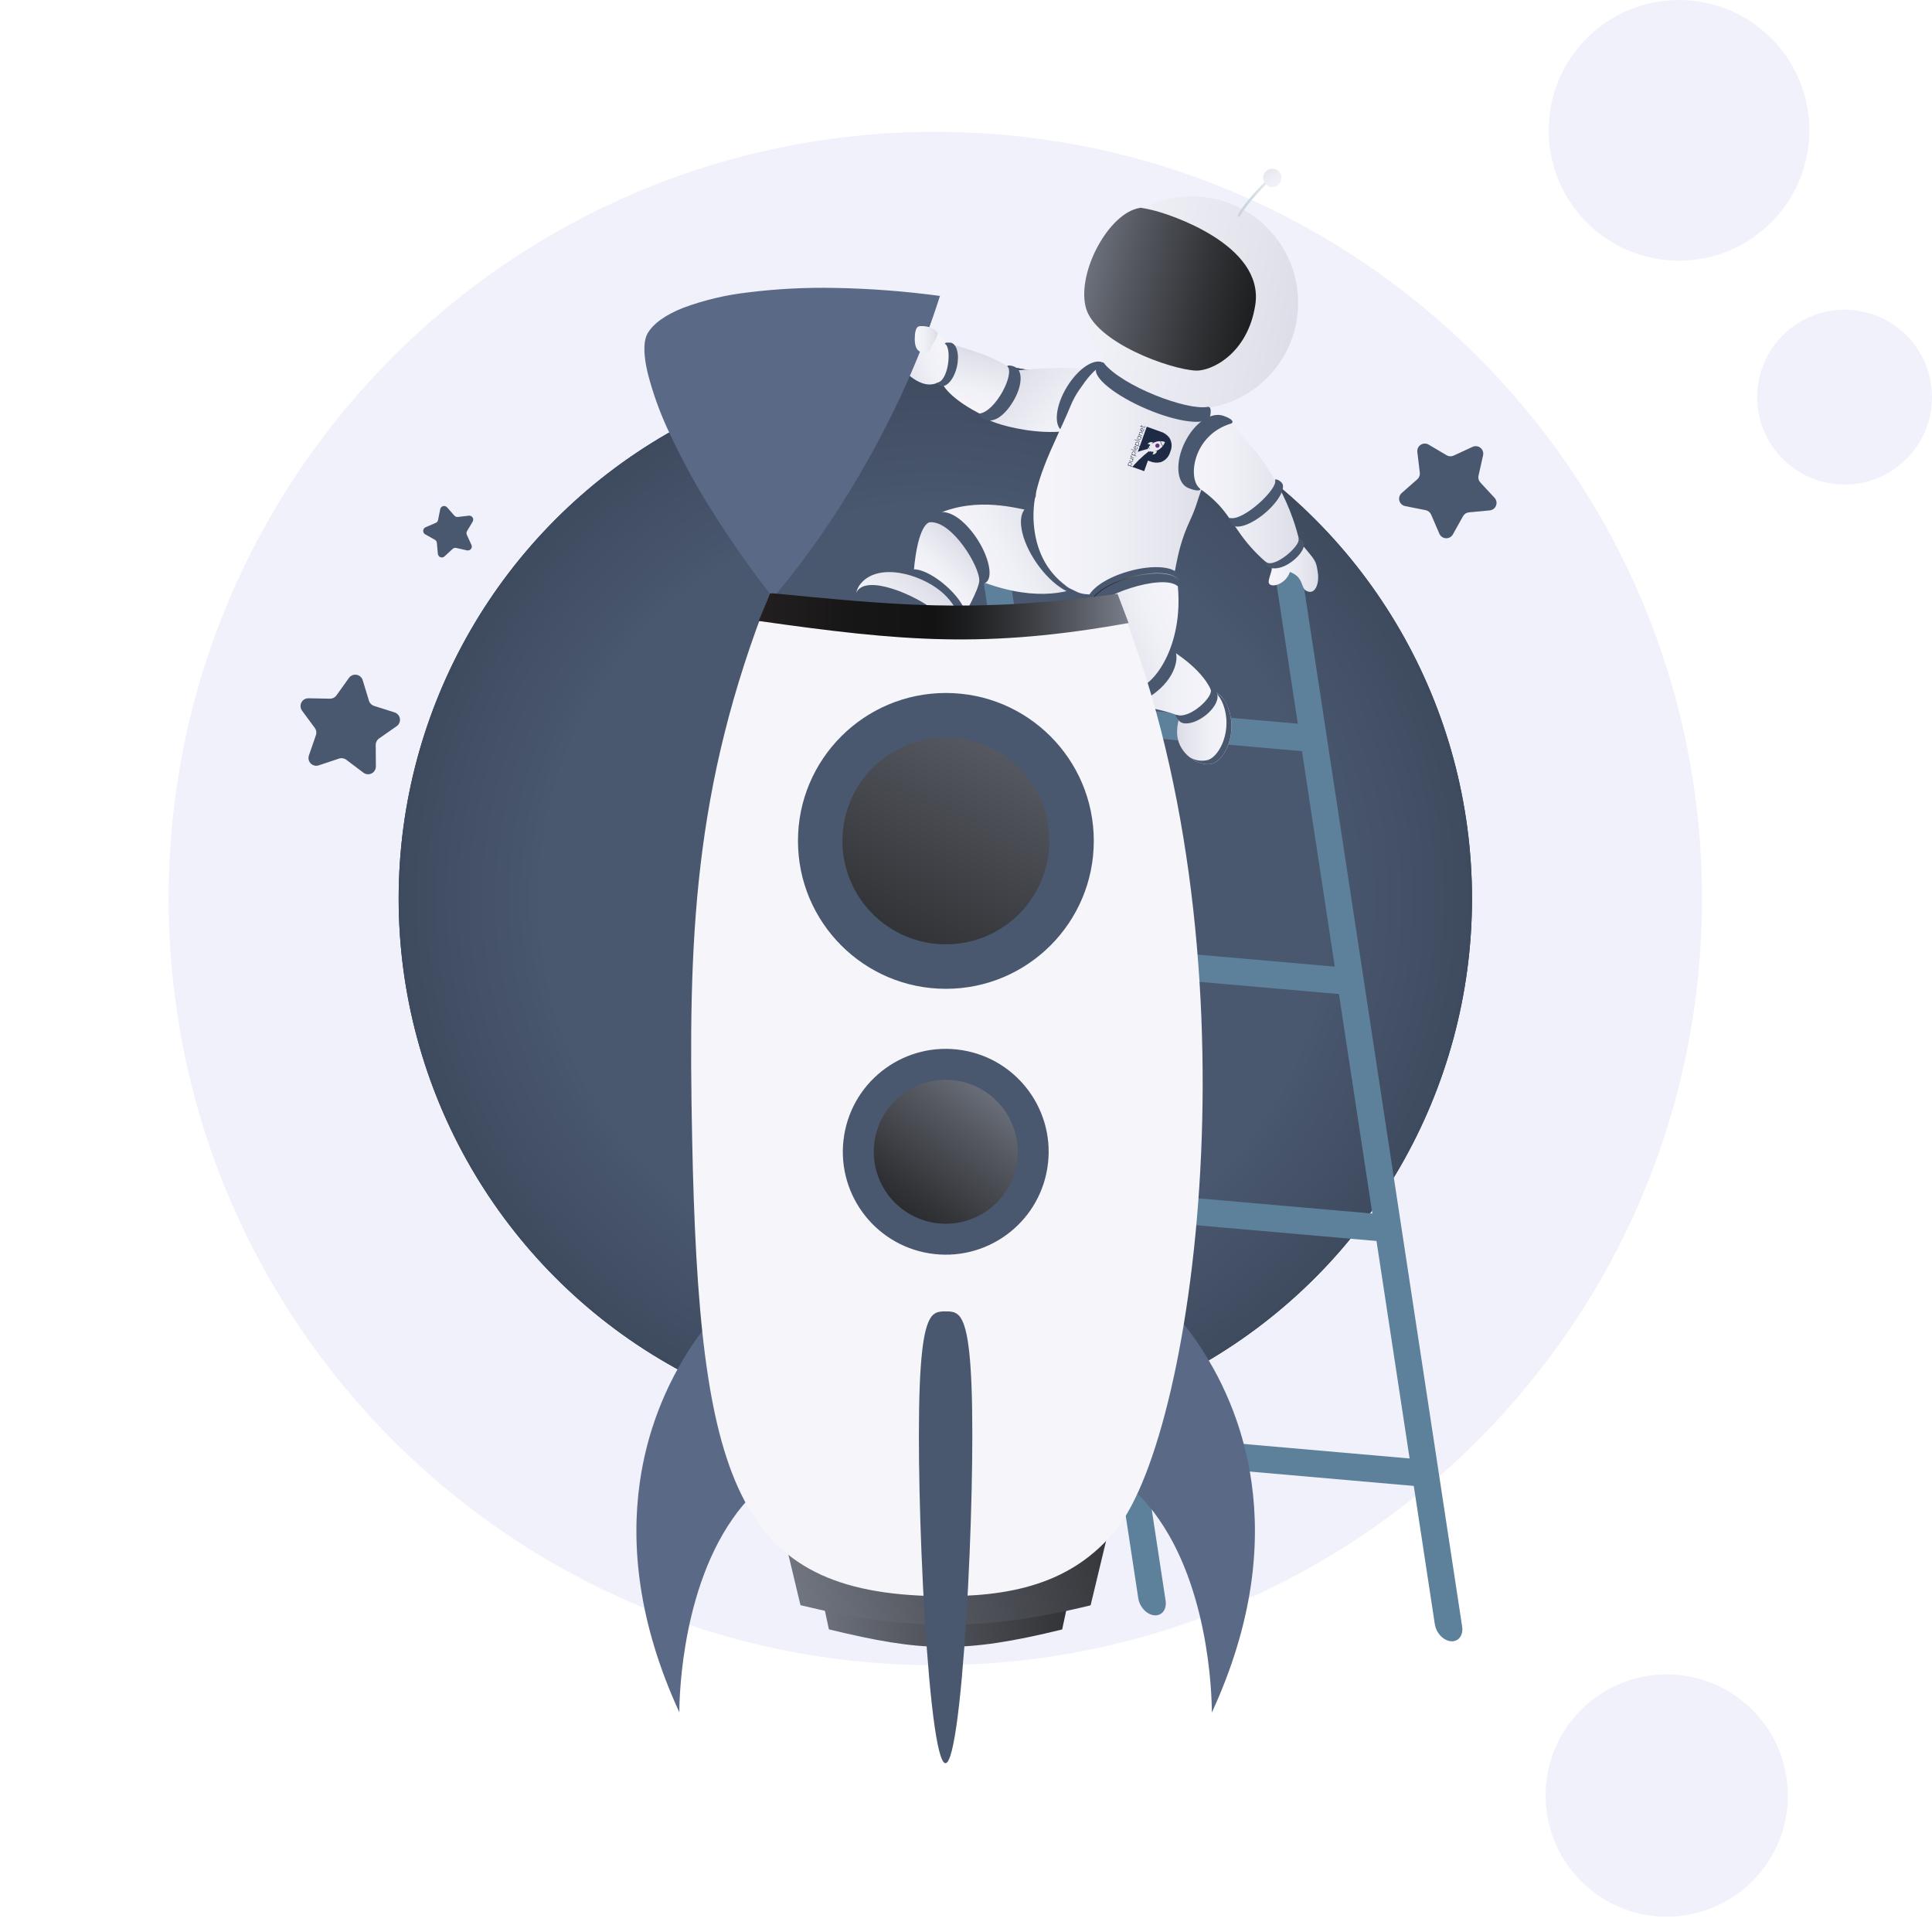 <svg width="630" height="630" viewBox="0 0 630 630" fill="none" xmlns="http://www.w3.org/2000/svg">
<g filter="url(#filter0_ii_3117_33527)">
<path d="M305 543C443.071 543 555 431.071 555 293C555 154.929 443.071 43 305 43C166.929 43 55 154.929 55 293C55 431.071 166.929 543 305 543Z" fill="#F0F1FB"/>
</g>
<circle cx="305" cy="293" r="175" fill="url(#paint0_radial_3117_33527)"/>
<circle cx="305" cy="293" r="175" fill="url(#paint1_radial_3117_33527)"/>
<path d="M118.516 251.97L112.909 247.739C112.244 247.237 111.375 247.095 110.585 247.358L103.921 249.578C102.596 250.02 101.163 249.303 100.721 247.978C100.546 247.45 100.549 246.879 100.73 246.353L103.021 239.713C103.293 238.926 103.16 238.055 102.665 237.386L98.494 231.734C97.665 230.609 97.904 229.026 99.028 228.196C99.475 227.866 100.019 227.692 100.576 227.702L107.599 227.829C108.431 227.844 109.218 227.449 109.702 226.772L113.789 221.058C114.601 219.922 116.181 219.66 117.318 220.472C117.77 220.796 118.104 221.26 118.266 221.792L120.315 228.511C120.558 229.307 121.177 229.933 121.971 230.184L128.668 232.305C130 232.727 130.737 234.149 130.316 235.481C130.148 236.011 129.81 236.471 129.354 236.79L123.597 240.815C122.915 241.292 122.511 242.075 122.517 242.907L122.569 249.931C122.58 251.328 121.456 252.469 120.058 252.48C119.502 252.484 118.96 252.305 118.516 251.97Z" fill="#49576F"/>
<path d="M152.266 179.473L148.759 178.679C148.343 178.585 147.907 178.701 147.594 178.99L144.951 181.43C144.426 181.915 143.606 181.882 143.121 181.356C142.928 181.147 142.809 180.88 142.783 180.596L142.454 177.015C142.415 176.59 142.17 176.212 141.798 176.004L138.662 174.244C138.038 173.894 137.816 173.105 138.166 172.481C138.305 172.232 138.523 172.037 138.784 171.924L142.089 170.505C142.48 170.337 142.764 169.987 142.848 169.569L143.552 166.042C143.692 165.34 144.374 164.885 145.076 165.025C145.355 165.081 145.608 165.227 145.796 165.442L148.167 168.146C148.448 168.466 148.869 168.628 149.292 168.578L152.864 168.158C153.574 168.075 154.218 168.583 154.302 169.293C154.335 169.576 154.274 169.862 154.128 170.107L152.289 173.197C152.071 173.564 152.047 174.014 152.226 174.401L153.729 177.668C154.028 178.318 153.743 179.087 153.094 179.386C152.835 179.505 152.544 179.536 152.266 179.473Z" fill="#49576F"/>
<path d="M469.365 174.044L466.663 167.789C466.343 167.048 465.678 166.512 464.886 166.355L458.202 165.035C456.872 164.773 456.007 163.482 456.27 162.153C456.374 161.623 456.65 161.143 457.055 160.786L462.169 156.284C462.775 155.75 463.08 154.952 462.984 154.15L462.174 147.385C462.013 146.04 462.973 144.818 464.318 144.657C464.854 144.593 465.396 144.707 465.86 144.982L471.723 148.454C472.418 148.866 473.271 148.909 474.004 148.57L480.187 145.709C481.417 145.14 482.876 145.676 483.445 146.905C483.671 147.395 483.73 147.946 483.612 148.473L482.122 155.121C481.945 155.909 482.167 156.733 482.716 157.326L487.348 162.323C488.269 163.317 488.211 164.869 487.217 165.79C486.821 166.157 486.315 166.383 485.778 166.434L478.994 167.071C478.19 167.146 477.475 167.613 477.081 168.318L473.76 174.267C473.1 175.45 471.605 175.874 470.422 175.214C469.95 174.951 469.579 174.54 469.365 174.044Z" fill="#49576F"/>
<path d="M308.415 111.864C304.442 104.446 299.313 107.712 298.531 108.044C297.079 108.661 291.144 107.283 290.073 111.125C289.832 111.992 288.209 115.512 289.078 116.622C290.931 118.989 291.982 117.872 292.575 118.662C300.225 127.223 304.209 125.511 306.268 124.595C310.586 122.673 309.973 113.968 308.415 111.864Z" fill="url(#paint2_linear_3117_33527)"/>
<path d="M306.511 96.498C303.761 105.146 300.569 113.649 296.949 121.971C293.278 130.443 289.07 139.039 284.337 147.638C279.577 156.287 274.41 164.696 268.839 172.866C263.639 180.49 258.051 187.843 252.097 194.895C244.902 185.771 238.208 176.263 232.044 166.413C226.969 158.347 222.401 149.974 218.366 141.34C215.348 135.028 212.95 128.437 211.204 121.661C209.931 116.248 209.779 112.094 210.777 109.546C210.875 109.293 210.99 109.047 211.122 108.81C212.937 105.554 216.951 102.691 222.806 100.365C229.586 97.862 236.642 96.182 243.823 95.361C253.225 94.187 262.701 93.695 272.175 93.889C283.661 94.09 295.126 94.961 306.511 96.498Z" fill="#5A6A86"/>
<path d="M465.023 484.89L369.956 476.572L368.594 467.621L463.66 475.939L465.023 484.89Z" fill="#5D819A"/>
<path d="M452.87 405.025L357.804 396.707L356.441 387.758L451.508 396.075L452.87 405.025Z" fill="#5D819A"/>
<path d="M440.718 324.515L345.651 316.197L344.289 307.246L439.356 315.564L440.718 324.515Z" fill="#5D819A"/>
<path d="M428.566 245.293L333.499 236.976L332.137 228.025L427.203 236.342L428.566 245.293Z" fill="#5D819A"/>
<path d="M376.42 526.73C373.958 526.515 371.612 524.028 371.178 521.176L319.632 182.436C319.198 179.584 320.841 177.447 323.303 177.662C325.764 177.878 328.111 180.364 328.545 183.216L380.09 521.956C380.524 524.808 378.881 526.945 376.42 526.73Z" fill="#5D819A"/>
<path d="M473.119 535.189C470.658 534.974 468.311 532.487 467.877 529.635L416.331 190.895C415.897 188.043 417.541 185.906 420.002 186.121C422.463 186.337 424.81 188.823 425.244 191.675L476.789 530.415C477.223 533.267 475.58 535.404 473.119 535.189Z" fill="#5D819A"/>
<path d="M329.425 120.219C329.425 120.219 326.288 116.72 310.28 112.251C310.28 112.251 312.592 121.202 307.016 124.488C307.016 124.488 308.263 129.054 319.218 134.757C322.535 136.486 326.626 135.2 328.356 131.883C328.64 131.337 328.849 130.755 328.977 130.153C329.589 126.879 329.74 123.535 329.425 120.219Z" fill="url(#paint3_linear_3117_33527)"/>
<path d="M310.014 111.736C309.761 111.687 309.116 111.744 309.011 111.724C308.477 111.621 307.911 112.02 308.134 112.126C310.444 113.222 309.398 124.566 305.351 124.892C305.102 124.912 306.661 125.847 306.878 125.889C308.869 126.271 311.186 123.413 312.051 119.504C312.917 115.596 312.005 112.118 310.014 111.736Z" fill="#49576F"/>
<path d="M305.768 108.476C305.717 109.971 305.137 110.584 304.334 111.96C303.93 112.651 303.575 113.371 303.272 114.112C302.975 114.833 301.81 115.057 300.755 114.878C300.119 114.805 299.537 114.483 299.138 113.982C298.207 112.761 298.232 110.687 298.353 109.23C298.387 108.573 298.525 107.926 298.762 107.313C298.954 106.704 299.538 106.305 300.175 106.348C300.951 106.304 301.73 106.372 302.487 106.551C303.779 106.771 304.946 107.456 305.768 108.476Z" fill="url(#paint4_linear_3117_33527)"/>
<path d="M305.926 167.502C318.952 161.877 331.798 165.868 336.018 166.545C338.332 166.916 350.548 185.477 355.16 190.051C349.762 192.904 338.855 196.525 320.841 189.937C317.134 188.581 321.657 185.174 313.671 174.685C311.373 172.002 308.774 169.591 305.926 167.502Z" fill="url(#paint5_linear_3117_33527)"/>
<path d="M317.336 173.903C312.6 167.716 308.058 165.916 304.457 167.452C301.21 168.836 301.686 171.112 302.059 170.972C303.41 170.511 304.884 170.567 306.196 171.129L318.503 186.935C318.869 188.075 318.927 189.291 318.673 190.46C318.359 191.728 321.331 190.076 321.608 189.857C324.121 187.871 322.072 180.09 317.336 173.903Z" fill="#49576F"/>
<path d="M368.41 128.693C369.477 127.265 368.871 125.622 366.08 124.384C362.21 122.667 361.962 118.132 331.268 120.784C330.493 120.851 326.691 135.966 322.745 136.925C321.284 137.28 349.899 147.271 362.106 134.006C363.894 133.076 365.523 131.866 366.93 130.422C367.46 129.879 367.954 129.301 368.41 128.693Z" fill="url(#paint6_linear_3117_33527)"/>
<path d="M331.131 119.735C329.564 118.934 328.235 119.186 328.483 119.423C331.048 121.873 324.563 134.269 319.406 134.851C318.178 134.99 320.86 136.712 321.149 136.824C324.143 137.988 327.563 135.566 330.416 130.818C333.269 126.071 333.639 121.016 331.131 119.735Z" fill="#49576F"/>
<path d="M361.185 119.578C361.033 119.482 360.872 119.402 360.703 119.339C360.554 118.96 360.294 118.635 359.958 118.406C357.079 116.542 351.704 119.984 347.954 126.094C344.203 132.204 343.497 138.668 346.376 140.532C346.677 140.72 347.023 140.823 347.377 140.829C347.512 140.966 347.662 141.088 347.824 141.193C348.597 141.692 349.649 141.424 349.449 141.045C346.463 135.391 357.612 119.829 361.753 121.141C362.154 121.268 361.959 120.077 361.185 119.578Z" fill="#49576F"/>
<path d="M356.313 189.864C348.202 190.346 335.435 168.901 339.018 164.735C339.365 164.331 337.871 163.923 336.904 164.566C336.716 164.693 336.542 164.84 336.385 165.004C335.87 164.976 335.359 165.108 334.921 165.381C331.313 167.768 332.702 175.931 338.024 183.613C343.346 191.296 350.586 195.589 354.194 193.202C354.565 192.948 354.857 192.595 355.037 192.184C355.265 192.098 355.482 191.988 355.685 191.854C356.652 191.212 356.856 189.831 356.313 189.864Z" fill="#49576F"/>
<path d="M392.007 131.002C391.359 129.579 392.068 129.483 391.184 128.187C388.034 123.564 383.533 120.026 378.296 118.058C373.33 116.193 367.88 116.059 362.829 117.678C361.973 117.952 361.135 118.276 360.317 118.649C356.551 120.364 354.23 123.817 351.794 127.323C351.281 128.062 350.811 128.83 350.387 129.623C349.892 130.545 349.446 131.491 349.048 132.458C346.272 139.226 342.925 145.565 340.339 152.475C339.383 154.973 338.584 157.53 337.948 160.128C337.82 160.675 337.754 161.234 337.752 161.796L337.452 162.595C336.746 166.927 336.868 171.353 337.812 175.639C338.193 177.358 338.729 179.038 339.415 180.658C340.947 184.305 343.335 187.529 346.376 190.058C348.985 192.228 348.459 191.616 351.39 193.099C353.756 194.296 361.136 194.183 365.085 192.596C367.503 191.702 369.833 190.588 372.048 189.269C375.385 187.536 380.456 191.751 381.135 191.307C383.62 189.681 382.678 181.37 387.81 170.24C390.358 164.714 389.943 164.541 392.076 158.842C393.2 154.637 394.06 150.367 394.651 146.055C394.75 145.192 394.995 141.475 395.012 140.616C395.089 136.501 393.678 134.671 392.007 131.002Z" fill="url(#paint7_linear_3117_33527)"/>
<path d="M388.606 133.428C407.769 133.428 423.305 117.892 423.305 98.729C423.305 79.565 407.769 64.029 388.606 64.029C369.442 64.029 353.906 79.565 353.906 98.729C353.906 117.892 369.442 133.428 388.606 133.428Z" fill="url(#paint8_linear_3117_33527)"/>
<path d="M371.679 67.805C371.679 67.805 371.189 67.441 376.073 68.582C380.957 69.723 412.399 79.72 409.328 99.457C406.835 115.486 394.937 121.031 390.005 120.845C381.721 120.532 356.85 111.622 354.021 100.103C351.192 88.583 361.636 69.368 371.679 67.805Z" fill="url(#paint9_linear_3117_33527)"/>
<path d="M403.994 70.735C404.153 70.743 404.304 70.66 404.382 70.52C407.555 64.828 416.123 56.917 416.209 56.838C416.38 56.683 416.393 56.418 416.238 56.247C416.082 56.075 415.817 56.063 415.646 56.218C415.645 56.219 415.644 56.22 415.642 56.221C415.286 56.549 406.888 64.303 403.651 70.112C403.538 70.315 403.611 70.57 403.813 70.682C403.868 70.713 403.93 70.731 403.994 70.735Z" fill="url(#paint10_linear_3117_33527)"/>
<path d="M411.887 57.843C411.8 59.498 413.07 60.91 414.726 60.998C416.381 61.085 417.793 59.814 417.881 58.159C417.968 56.504 416.697 55.092 415.042 55.004C413.387 54.917 411.975 56.188 411.887 57.843C411.887 57.843 411.887 57.843 411.887 57.843Z" fill="url(#paint11_linear_3117_33527)"/>
<path d="M393.794 132.683C386.906 133.91 366.006 125.923 359.957 118.405C359.283 117.568 357.636 119.732 357.482 120.106C356.274 123.053 363.591 128.982 373.826 133.349C384.061 137.716 393.337 138.867 394.546 135.92C394.679 135.595 395.337 132.408 393.794 132.683Z" fill="#49576F"/>
<path d="M423.874 177.129C423.722 178.155 423.481 179.166 423.156 180.15C422.365 182.549 419.187 184.058 416.261 184.079C414.837 184.09 414.701 184.851 412.567 183.07C409.117 180.073 406.088 176.623 403.563 172.814C401.15 169.38 399.06 166.133 396.442 163.63C394.8 162.001 393.004 160.537 391.079 159.256C388.635 157.959 387.996 156.384 386.623 152.669C385.02 148.332 387.677 148.828 388.71 144.646C389.67 140.754 389.737 137.625 394.037 136.977C395.085 135.717 396.956 135.544 398.217 136.592C398.31 136.669 398.398 136.752 398.481 136.84C400.065 138.177 399.397 135.95 401.492 138.077C402.934 139.541 405.914 143.009 407.458 144.838C409.039 146.712 410.645 148.775 412.213 151.024C413.981 153.557 415.6 156.191 417.061 158.912C418.777 162.108 420.253 165.427 421.478 168.841C422.448 171.552 423.248 174.319 423.874 177.129Z" fill="url(#paint12_linear_3117_33527)"/>
<path d="M429.74 186.804C429.141 182.547 428.862 182.824 424.558 177.555C423.85 176.69 420.686 181.695 418.891 182.693C418.429 182.95 418.566 183.637 418.121 184.008C416.454 183.396 416.512 184.141 415.718 184.252C415.173 184.328 413.724 183.771 414.119 183.982C416.073 185.031 412.607 189.519 414.071 190.57C415.504 191.599 419.445 190.051 420.628 186.509C425.063 188.125 424.192 191.615 425.836 192.577C428.79 194.306 430.253 190.451 429.74 186.804Z" fill="url(#paint13_linear_3117_33527)"/>
<path d="M424.919 176.509C424.712 176.308 424.494 176.118 424.265 175.94C423.98 175.567 423.345 175.536 423.423 175.737C424.23 177.812 415.753 185.344 412.867 183.314C412.69 183.189 412.517 184.25 413.578 184.874C415.086 185.759 418.045 185.513 421.176 183.203C424.308 180.893 425.984 177.896 424.919 176.509Z" fill="#49576F"/>
<path d="M417.884 157.333C416.608 156.077 415.665 156.272 415.773 156.537C416.889 159.269 405.607 169.839 401.218 168.928C399.96 168.667 401.536 170.848 401.7 171.039C403.19 172.768 408.021 171.102 412.49 167.317C416.959 163.532 419.511 158.934 417.884 157.333Z" fill="#49576F"/>
<path d="M398.862 135.567C394.937 134.243 389.441 137.843 386.299 144.35C383.156 150.858 383.653 157.554 387.482 159.132C390.998 160.582 391.743 159.663 391.339 159.364C387.176 156.285 388.831 141.856 401.515 138.087C401.994 137.945 402.727 136.872 398.862 135.567Z" fill="#49576F"/>
<path d="M386.266 227.96C385.09 232.734 382.688 237.554 384.457 242.276C386.28 247.142 392.038 250.261 395.693 248.891C399.501 247.465 403.559 239.021 400.526 230.927C398.344 225.105 393.778 223.799 389.07 225.563C388.271 225.86 387.515 226.258 386.818 226.748C386.68 227.051 386.101 227.519 386.266 227.96Z" fill="url(#paint14_linear_3117_33527)"/>
<path d="M394.052 247.779C397.861 246.352 401.918 237.909 398.886 229.815C398.337 228.22 397.412 226.78 396.189 225.618C398.262 226.765 399.813 228.667 400.521 230.927C403.554 239.021 399.496 247.465 395.688 248.891C393.396 249.75 390.277 248.843 387.82 246.847C389.668 248.037 391.938 248.376 394.052 247.779Z" fill="#49576F"/>
<path d="M364.328 224.062C368.312 231.117 376.697 230.308 384.171 233.322C388.724 235.158 395.616 231.533 395.625 227.635C395.627 226.429 394.096 219.617 381.507 211.743C376.23 208.442 365.088 217.36 364.328 224.062Z" fill="url(#paint15_linear_3117_33527)"/>
<path d="M382.986 211.938C382.182 211.276 381.296 210.719 380.35 210.282C380.249 210.119 381.574 208.459 381.445 208.314C380.758 207.548 379.495 207.458 379.716 207.868C382 212.098 368.602 225.33 362.135 222.733C361.702 222.559 361.752 224.582 363.359 225.917C366.307 228.365 371.449 229.571 375.534 226.76C383.814 221.061 384.525 213.779 382.986 211.938Z" fill="#49576F"/>
<path d="M359.824 191.759C356.978 195.045 355.49 197.265 359.743 216.709C361.663 225.487 365.435 226.792 371.437 224.382C378.416 221.579 386.714 207.033 383.647 187.811C382.688 181.8 369.329 191.713 359.824 191.759Z" fill="url(#paint16_linear_3117_33527)"/>
<path d="M396.553 225.691C395.742 224.684 394.646 224.482 394.757 224.721C395.9 227.189 387.99 234.455 383.871 233.15C382.545 232.731 384.279 234.802 384.443 235.003C385.809 236.676 389.627 235.947 392.971 233.376C396.315 230.804 397.907 227.373 396.553 225.691Z" fill="#49576F"/>
<path d="M384.542 187.915C383.545 184.677 376.098 183.965 367.847 186.343C359.597 188.722 353.945 193.217 354.663 196.528C355.161 198.822 357.007 199.317 357.02 198.894C357.151 194.521 378.78 186.886 383.932 191.06C384.277 191.34 385.446 190.851 384.542 187.915Z" fill="#49576F"/>
<path d="M314.149 201.036C314.149 201.036 319.187 192.331 319.326 189.424C319.551 184.739 310.356 169.636 303.16 170.307C303.16 170.307 299.378 170.333 297.968 186.283C297.756 188.679 309.791 188.47 314.149 201.036Z" fill="url(#paint17_linear_3117_33527)"/>
<path d="M308.326 190.904C303.275 186.508 297.864 184.472 296.24 186.358C296.032 186.716 295.845 187.086 295.677 187.465C295.24 187.97 295.495 188.952 295.767 188.796C298.574 187.182 314.032 198.306 312.288 203.105C312.181 203.4 313.181 203.51 313.618 203.005C313.71 202.899 314.351 202.485 314.529 202.278C316.154 200.393 313.376 195.3 308.326 190.904Z" fill="#49576F"/>
<path d="M282.342 202.331C279.234 199.107 277.731 193.913 280.597 190.393C286.304 183.385 299.699 187.031 306.717 192.745C312.311 197.3 315.774 205.202 312.018 209.815C309.036 213.477 298.353 215.987 286.731 206.523C285.16 205.243 283.693 203.841 282.342 202.331Z" fill="url(#paint18_linear_3117_33527)"/>
<path d="M304.529 198.936C298.679 194.173 282.385 186.974 279.257 193.174C276.961 197.725 278.737 202.098 282.402 205.672L282.403 205.688L282.408 205.678C284.297 207.469 286.427 208.986 288.737 210.185L288.738 210.191L288.74 210.187C291.041 211.409 293.464 212.384 295.97 213.095L295.97 213.097L295.971 213.095C298.501 213.842 301.125 214.219 303.763 214.214L303.758 214.224L303.77 214.214C306.708 214.155 309.162 213.417 310.565 211.816C313.194 208.817 307.616 201.45 304.529 198.936Z" fill="#49576F"/>
<path d="M355.414 197.461C355.661 196.078 356.355 194.815 357.39 193.866C358.397 192.901 359.519 192.063 360.73 191.37C363.151 189.992 365.732 188.913 368.414 188.158C371.095 187.398 373.857 186.96 376.641 186.854C378.035 186.803 379.429 186.914 380.797 187.186C382.18 187.427 383.45 188.101 384.426 189.11C383.428 188.139 382.148 187.511 380.77 187.315C379.411 187.063 378.027 186.968 376.646 187.033C373.882 187.169 371.143 187.634 368.488 188.417C365.815 189.138 363.24 190.182 360.82 191.525C359.613 192.199 358.492 193.016 357.482 193.959C356.427 194.868 355.7 196.098 355.414 197.461Z" fill="url(#paint19_linear_3117_33527)"/>
<path d="M346.36 531.344C314.038 539.285 300.352 538.614 270.293 531.311L265.871 510.578L350.8 510.616L346.36 531.344Z" fill="url(#paint20_linear_3117_33527)"/>
<path d="M355.632 523.473C319.628 532.319 294.512 531.566 261.029 523.431L255.5 500.337L361.181 500.384L355.632 523.473Z" fill="url(#paint21_linear_3117_33527)"/>
<path d="M221.528 558.375C221.528 558.375 221.084 520.779 238.835 495.36C242.987 489.262 248.342 484.077 254.571 480.123C274.705 467.615 264.294 450.608 252.636 438.935C249.485 435.807 246.144 432.876 242.632 430.159C238.953 427.299 236.335 425.608 236.335 425.608C236.258 425.68 235.061 426.788 233.194 428.893C230.612 431.825 228.22 434.918 226.033 438.155C216.847 451.734 210.891 467.235 208.621 483.472C205.763 503.71 207.958 528.879 221.528 558.375Z" fill="#5A6A86"/>
<path d="M395.159 558.452C395.159 558.452 395.636 520.857 377.908 495.422C373.761 489.32 368.41 484.131 362.185 480.171C342.063 467.645 352.489 450.648 364.157 438.985C367.311 435.859 370.655 432.932 374.169 430.218C377.85 427.361 380.469 425.673 380.469 425.673C380.547 425.744 381.742 426.853 383.608 428.96C386.187 431.894 388.576 434.99 390.761 438.229C399.935 451.816 405.877 467.322 408.132 483.561C410.972 503.802 408.755 528.969 395.159 558.452Z" fill="#5A6A86"/>
<path d="M305.553 520.478C328.908 520.809 349.53 516.808 364.057 498.652C390.501 465.602 411.267 307.265 363.896 193.826C327.793 200.905 286.218 200.609 251.072 193.381C225.751 257.274 224.432 307.334 225.692 370.989C227.911 483.096 239.767 519.548 305.553 520.478Z" fill="#F5F5FA"/>
<path d="M364.422 193.648C316.141 200.162 291.132 197.204 251.07 193.381L247.41 202.491C294.123 209.112 321.301 211.546 368.018 203.152L364.422 193.648Z" fill="url(#paint22_linear_3117_33527)"/>
<path d="M306.737 572.613C306.922 573.221 307.181 573.804 307.51 574.349C307.708 574.649 308.054 575.053 308.468 574.923C308.779 574.779 309.03 574.531 309.178 574.221C309.465 573.711 309.697 573.173 309.872 572.615C312.655 564.338 314.988 535.323 316.189 506.244C316.742 492.829 317.055 479.4 317.06 467.987C317.071 443.03 315.608 433.512 313.364 429.882C312.877 428.996 312.093 428.31 311.15 427.946C310.333 427.7 309.479 427.598 308.627 427.644C307.645 427.577 306.658 427.664 305.703 427.903C304.708 428.249 303.876 428.952 303.371 429.877C301.124 433.506 299.652 443.023 299.641 467.979C299.636 479.392 299.937 492.822 300.479 506.237C301.653 535.317 303.96 564.334 306.737 572.613Z" fill="#49576F"/>
<path d="M308.439 322.438C335.077 322.438 356.672 300.844 356.672 274.206C356.672 247.568 335.077 225.974 308.439 225.974C281.801 225.974 260.207 247.568 260.207 274.206C260.207 300.844 281.801 322.438 308.439 322.438Z" fill="#49576F"/>
<path d="M308.439 307.93C327.064 307.93 342.163 292.832 342.163 274.206C342.163 255.581 327.064 240.482 308.439 240.482C289.814 240.482 274.715 255.581 274.715 274.206C274.715 292.832 289.814 307.93 308.439 307.93Z" fill="url(#paint23_linear_3117_33527)"/>
<path d="M341.516 380.951C344.485 362.659 332.062 345.423 313.77 342.455C295.477 339.487 278.242 351.909 275.273 370.202C272.305 388.494 284.727 405.73 303.02 408.698C321.313 411.666 338.548 399.244 341.516 380.951Z" fill="#49576F"/>
<path d="M308.395 399.039C321.352 399.039 331.856 388.535 331.856 375.578C331.856 362.62 321.352 352.116 308.395 352.116C295.438 352.116 284.934 362.62 284.934 375.578C284.934 388.535 295.438 399.039 308.395 399.039Z" fill="url(#paint24_linear_3117_33527)"/>
<path d="M378.076 145.557C378.207 145.191 378.021 144.79 377.661 144.662C377.3 144.533 376.903 144.725 376.772 145.09C376.641 145.456 376.827 145.856 377.187 145.985C377.547 146.114 377.945 145.922 378.076 145.557Z" fill="#702F87"/>
<path d="M381.627 147.274C382.272 145.816 382.166 144.136 381.342 142.771C380.595 141.785 379.547 141.068 378.357 140.727C378.357 140.727 377.682 140.485 377.642 140.471L373.947 139.149L371.761 145.263L371.714 145.395L371.683 145.48L371.017 145.242C371.195 145.195 371.337 145.06 371.394 144.884C371.421 144.81 371.434 144.731 371.431 144.651C371.429 144.575 371.412 144.501 371.382 144.431C371.349 144.361 371.303 144.298 371.245 144.246C371.181 144.189 371.107 144.146 371.027 144.118C370.924 144.08 370.813 144.067 370.704 144.082C370.6 144.096 370.502 144.139 370.421 144.205C370.337 144.273 370.274 144.364 370.239 144.466C370.208 144.553 370.198 144.647 370.212 144.739C370.226 144.829 370.263 144.915 370.319 144.987C370.317 144.992 370.093 144.912 370.093 144.912L370.048 145.037L371.638 145.605L371.015 147.349C371.462 147.196 371.897 147.046 372.345 146.911C373.018 146.708 373.693 146.525 374.369 146.362L374.237 146.078L374.541 145.974L374.973 146.498L374.674 145.852L374.601 145.695C374.696 145.572 374.797 145.454 374.904 145.343C374.969 145.274 375.036 145.208 375.104 145.144C374.895 144.859 374.534 144.731 374.192 144.819C374.56 144.265 375.256 144.031 375.884 144.252C375.922 144.266 375.96 144.282 375.996 144.299C375.795 144.47 375.608 144.657 375.438 144.859C375.687 144.664 375.956 144.496 376.239 144.354C376.892 144.027 377.613 143.856 378.344 143.857C378.491 144.459 378.755 145.027 379.12 145.528C378.66 146.102 378.073 146.562 377.406 146.872C377.121 147.004 376.824 147.108 376.519 147.182C376.78 147.176 377.04 147.148 377.297 147.098C377.286 147.137 377.274 147.177 377.26 147.217C377.039 147.845 376.422 148.244 375.759 148.19C376.043 147.974 376.173 147.611 376.09 147.264C375.998 147.278 375.904 147.288 375.811 147.296C375.658 147.309 375.504 147.314 375.351 147.311L375.248 147.089L374.83 147.355L374.707 147.09C374.162 147.508 373.632 147.938 373.116 148.381C372.571 148.849 372.043 149.33 371.531 149.824C371.02 150.317 370.528 150.827 370.052 151.344C369.842 151.574 369.569 151.897 369.349 152.154L368.637 151.899C368.815 151.851 368.957 151.716 369.014 151.541C369.041 151.466 369.054 151.387 369.051 151.308C369.049 151.232 369.032 151.157 369.001 151.088C368.969 151.017 368.922 150.954 368.864 150.903C368.801 150.846 368.727 150.802 368.647 150.775C368.544 150.736 368.433 150.724 368.324 150.738C368.22 150.753 368.122 150.795 368.041 150.862C367.957 150.93 367.894 151.02 367.859 151.123C367.827 151.21 367.818 151.303 367.832 151.395C367.845 151.486 367.882 151.572 367.939 151.644C367.937 151.649 367.713 151.568 367.713 151.568L367.668 151.693L369.303 152.278L373.097 153.635L374.33 150.189L374.901 150.393C376.037 150.884 377.301 150.993 378.505 150.705C380.007 150.172 381.155 148.94 381.58 147.404L381.627 147.274ZM370.976 145.135C370.928 145.149 370.878 145.155 370.828 145.153C370.774 145.151 370.72 145.14 370.669 145.122C370.587 145.093 370.512 145.045 370.451 144.982C370.394 144.922 370.354 144.848 370.336 144.767C370.317 144.686 370.323 144.6 370.352 144.522C370.373 144.463 370.405 144.409 370.447 144.362C370.53 144.268 370.65 144.213 370.776 144.211C370.846 144.21 370.917 144.221 370.983 144.246C371.063 144.273 371.135 144.32 371.192 144.383C371.247 144.444 371.284 144.518 371.299 144.598C371.314 144.683 371.306 144.77 371.275 144.851C371.259 144.896 371.236 144.939 371.207 144.978C371.178 145.015 371.143 145.048 371.104 145.075C371.064 145.101 371.021 145.121 370.976 145.135ZM368.595 151.791C368.547 151.806 368.497 151.812 368.447 151.81C368.393 151.807 368.34 151.797 368.289 151.778C368.206 151.75 368.131 151.702 368.071 151.638C368.014 151.579 367.974 151.504 367.955 151.424C367.937 151.342 367.942 151.257 367.971 151.178C367.992 151.119 368.025 151.065 368.066 151.019C368.15 150.924 368.269 150.87 368.395 150.868C368.466 150.866 368.536 150.878 368.602 150.902C368.683 150.93 368.755 150.977 368.812 151.04C368.867 151.1 368.904 151.175 368.918 151.255C368.933 151.34 368.925 151.427 368.895 151.507C368.879 151.553 368.855 151.596 368.826 151.634C368.798 151.672 368.763 151.705 368.724 151.731C368.684 151.757 368.641 151.778 368.595 151.791ZM379.212 145.408C378.877 144.942 378.634 144.417 378.493 143.86C378.974 143.876 379.449 143.967 379.901 144.129C379.737 144.588 379.505 145.019 379.212 145.408Z" fill="#1F2A44"/>
<path d="M369.225 150.566C369.337 150.514 369.421 150.417 369.455 150.298C369.483 150.22 369.491 150.136 369.477 150.054C369.463 149.969 369.429 149.888 369.377 149.819C369.379 149.815 369.589 149.89 369.589 149.89L369.633 149.765L368.5 149.359L368.455 149.484L369.015 149.685C369.081 149.708 369.143 149.742 369.197 149.785C369.245 149.823 369.285 149.87 369.314 149.923C369.341 149.972 369.357 150.025 369.363 150.08C369.369 150.134 369.362 150.188 369.344 150.239C369.329 150.284 369.306 150.326 369.277 150.363C369.25 150.395 369.216 150.421 369.177 150.437C369.132 150.455 369.083 150.462 369.035 150.457C368.97 150.451 368.907 150.436 368.846 150.413L368.205 150.184L368.16 150.309L368.839 150.551C368.961 150.605 369.1 150.61 369.225 150.566Z" fill="#1F2A44"/>
<path d="M368.823 148.425C368.818 148.438 368.81 148.458 368.8 148.486C368.771 148.565 368.763 148.65 368.779 148.733C368.795 148.816 368.832 148.894 368.887 148.958C368.885 148.964 368.67 148.887 368.67 148.887L368.625 149.011L369.759 149.417L369.803 149.292L369.247 149.093C369.127 149.056 369.024 148.977 368.956 148.87C368.897 148.772 368.887 148.652 368.929 148.545C368.934 148.532 368.944 148.508 368.96 148.474L368.823 148.425Z" fill="#1F2A44"/>
<path d="M370.546 148.669L369.875 148.429C370.053 148.381 370.195 148.247 370.252 148.071C370.279 147.997 370.292 147.917 370.289 147.838C370.287 147.762 370.27 147.687 370.24 147.618C370.207 147.547 370.161 147.484 370.103 147.433C370.039 147.376 369.965 147.333 369.885 147.305C369.782 147.266 369.671 147.254 369.562 147.269C369.458 147.283 369.36 147.325 369.279 147.392C369.195 147.46 369.132 147.551 369.097 147.653C369.065 147.74 369.056 147.834 369.07 147.925C369.084 148.016 369.121 148.102 369.177 148.174C369.175 148.179 368.951 148.099 368.951 148.099L368.906 148.224L370.501 148.794L370.546 148.669ZM369.834 148.322C369.786 148.336 369.736 148.342 369.686 148.34C369.632 148.338 369.578 148.327 369.527 148.309C369.445 148.28 369.37 148.232 369.309 148.169C369.252 148.109 369.212 148.035 369.193 147.954C369.175 147.872 369.181 147.787 369.21 147.709C369.231 147.65 369.263 147.596 369.305 147.549C369.388 147.455 369.508 147.4 369.634 147.398C369.704 147.396 369.775 147.408 369.841 147.432C369.921 147.46 369.993 147.507 370.05 147.57C370.105 147.63 370.142 147.705 370.157 147.785C370.172 147.87 370.164 147.957 370.133 148.038C370.117 148.083 370.094 148.126 370.065 148.164C370.036 148.202 370.001 148.235 369.962 148.261C369.922 148.288 369.879 148.308 369.834 148.322Z" fill="#1F2A44"/>
<path d="M368.877 146.468L368.832 146.593L370.55 147.207L370.595 147.082L368.877 146.468Z" fill="#1F2A44"/>
<path d="M370.485 145.509C370.389 145.473 370.285 145.46 370.182 145.472C370.086 145.484 369.996 145.523 369.922 145.585C369.722 145.754 369.662 146.037 369.777 146.272C369.812 146.341 369.86 146.402 369.919 146.452C370.05 146.563 370.217 146.622 370.388 146.619C370.466 146.617 370.542 146.6 370.613 146.567C370.682 146.535 370.744 146.488 370.794 146.431C370.911 146.297 370.968 146.122 370.952 145.945C370.942 145.858 370.912 145.773 370.864 145.699L370.757 145.761C370.795 145.823 370.819 145.892 370.827 145.963C370.835 146.038 370.825 146.114 370.799 146.184C370.762 146.298 370.68 146.391 370.572 146.442C370.459 146.494 370.331 146.501 370.213 146.46L370.544 145.534C370.526 145.524 370.506 145.515 370.485 145.509ZM370.101 146.415C370.033 146.38 369.974 146.33 369.929 146.268C369.887 146.211 369.859 146.144 369.85 146.074C369.84 146.003 369.848 145.931 369.873 145.864C369.895 145.797 369.935 145.738 369.987 145.692C370.039 145.648 370.101 145.618 370.168 145.607C370.241 145.594 370.315 145.597 370.387 145.615L370.101 146.415Z" fill="#1F2A44"/>
<path d="M370.013 143.281L369.969 143.406L371.687 144.021L371.732 143.896L370.013 143.281Z" fill="#1F2A44"/>
<path d="M371.047 142.401C370.978 142.463 370.926 142.541 370.896 142.629C370.858 142.73 370.849 142.84 370.871 142.946C370.891 143.048 370.94 143.143 371.012 143.22C371.086 143.301 371.18 143.362 371.284 143.397C371.364 143.427 371.449 143.44 371.534 143.436C371.611 143.433 371.687 143.414 371.757 143.38C371.825 143.346 371.885 143.299 371.935 143.241C371.987 143.182 372.028 143.112 372.054 143.038C372.088 142.949 372.099 142.853 372.086 142.759C372.072 142.671 372.037 142.588 371.982 142.518L372.201 142.592L372.243 142.473L371.11 142.067L371.065 142.192L371.287 142.272C371.198 142.295 371.116 142.34 371.047 142.401ZM371.387 142.364C371.474 142.353 371.562 142.364 371.644 142.394C371.708 142.416 371.766 142.45 371.816 142.495C371.862 142.536 371.899 142.585 371.925 142.641C371.95 142.694 371.964 142.752 371.967 142.811C371.97 142.871 371.961 142.931 371.941 142.988C371.913 143.069 371.864 143.142 371.799 143.198C371.737 143.251 371.661 143.285 371.58 143.297C371.496 143.309 371.41 143.3 371.331 143.27C371.264 143.247 371.203 143.212 371.149 143.166C371.101 143.124 371.061 143.074 371.034 143.016C371.008 142.961 370.993 142.902 370.99 142.841C370.987 142.778 370.997 142.716 371.018 142.657C371.045 142.578 371.095 142.508 371.161 142.457C371.227 142.406 371.305 142.374 371.387 142.364Z" fill="#1F2A44"/>
<path d="M371.642 141.057C371.669 141.037 371.7 141.024 371.732 141.017C371.772 141.009 371.814 141.008 371.854 141.014C371.908 141.021 371.961 141.035 372.012 141.054L372.668 141.288L372.712 141.163L372.04 140.923C371.916 140.867 371.775 140.858 371.645 140.898C371.541 140.943 371.461 141.032 371.429 141.141C371.396 141.23 371.385 141.326 371.398 141.42C371.41 141.511 371.446 141.598 371.502 141.671C371.5 141.675 371.279 141.596 371.279 141.596L371.234 141.721L372.368 142.126L372.413 142.002L371.851 141.801C371.725 141.763 371.618 141.678 371.553 141.564C371.495 141.455 371.489 141.326 371.535 141.212C371.546 141.18 371.56 141.151 371.578 141.123C371.595 141.097 371.617 141.075 371.642 141.057Z" fill="#1F2A44"/>
<path d="M373.053 140.064C373.044 139.977 373.014 139.893 372.966 139.818L372.859 139.881C372.896 139.942 372.92 140.011 372.928 140.082C372.936 140.157 372.927 140.233 372.9 140.304C372.863 140.417 372.781 140.51 372.673 140.561C372.56 140.613 372.432 140.62 372.315 140.579L372.646 139.653C372.627 139.643 372.607 139.634 372.587 139.628C372.49 139.592 372.386 139.579 372.284 139.591C372.188 139.603 372.097 139.643 372.023 139.704C371.945 139.77 371.887 139.855 371.854 139.952C371.802 140.095 371.81 140.254 371.878 140.391C371.913 140.46 371.962 140.521 372.021 140.571C372.151 140.682 372.318 140.741 372.489 140.738C372.567 140.736 372.644 140.719 372.715 140.686C372.784 140.654 372.845 140.608 372.896 140.55C373.012 140.416 373.069 140.241 373.053 140.064ZM372.202 140.534C372.134 140.499 372.076 140.449 372.03 140.388C371.988 140.33 371.961 140.263 371.951 140.193C371.941 140.122 371.949 140.05 371.974 139.983C371.997 139.917 372.036 139.857 372.089 139.811C372.14 139.767 372.202 139.738 372.269 139.726C372.342 139.713 372.417 139.716 372.488 139.734L372.202 140.534Z" fill="#1F2A44"/>
<path d="M372.162 139.127L372.108 139.279L372.221 139.32L372.276 139.167L372.976 139.417C373.061 139.455 373.156 139.463 373.246 139.442C373.326 139.41 373.386 139.341 373.407 139.257C373.441 139.165 373.448 139.064 373.428 138.968L373.306 138.961C373.323 139.04 373.319 139.123 373.293 139.201C373.281 139.255 373.24 139.298 373.187 139.313C373.12 139.319 373.052 139.309 372.99 139.282L372.321 139.042L372.471 138.623L372.357 138.582L372.207 139.002L371.795 138.855L371.766 138.985L372.162 139.127Z" fill="#1F2A44"/>
<g filter="url(#filter1_ii_3117_33527)">
<path d="M543.5 625C565.315 625 583 607.315 583 585.5C583 563.685 565.315 546 543.5 546C521.685 546 504 563.685 504 585.5C504 607.315 521.685 625 543.5 625Z" fill="#F0F1FB"/>
</g>
<g filter="url(#filter2_ii_3117_33527)">
<path d="M547.5 85C570.972 85 590 65.972 590 42.5C590 19.028 570.972 0 547.5 0C524.028 0 505 19.028 505 42.5C505 65.972 524.028 85 547.5 85Z" fill="#F0F1FB"/>
</g>
<g filter="url(#filter3_ii_3117_33527)">
<path d="M601.5 158C617.24 158 630 145.24 630 129.5C630 113.76 617.24 101 601.5 101C585.76 101 573 113.76 573 129.5C573 145.24 585.76 158 601.5 158Z" fill="#F0F1FB"/>
</g>
<defs>
<filter id="filter0_ii_3117_33527" x="35.311" y="23.311" width="539.379" height="539.379" filterUnits="userSpaceOnUse" color-interpolation-filters="sRGB">
<feFlood flood-opacity="0" result="BackgroundImageFix"/>
<feBlend mode="normal" in="SourceGraphic" in2="BackgroundImageFix" result="shape"/>
<feColorMatrix in="SourceAlpha" type="matrix" values="0 0 0 0 0 0 0 0 0 0 0 0 0 0 0 0 0 0 127 0" result="hardAlpha"/>
<feOffset dx="19.689" dy="19.689"/>
<feGaussianBlur stdDeviation="9.845"/>
<feComposite in2="hardAlpha" operator="arithmetic" k2="-1" k3="1"/>
<feColorMatrix type="matrix" values="0 0 0 0 0.682 0 0 0 0 0.682 0 0 0 0 0.753 0 0 0 0.2 0"/>
<feBlend mode="normal" in2="shape" result="effect1_innerShadow_3117_33527"/>
<feColorMatrix in="SourceAlpha" type="matrix" values="0 0 0 0 0 0 0 0 0 0 0 0 0 0 0 0 0 0 127 0" result="hardAlpha"/>
<feOffset dx="-19.689" dy="-19.689"/>
<feGaussianBlur stdDeviation="9.845"/>
<feComposite in2="hardAlpha" operator="arithmetic" k2="-1" k3="1"/>
<feColorMatrix type="matrix" values="0 0 0 0 1 0 0 0 0 1 0 0 0 0 1 0 0 0 0.7 0"/>
<feBlend mode="normal" in2="effect1_innerShadow_3117_33527" result="effect2_innerShadow_3117_33527"/>
</filter>
<filter id="filter1_ii_3117_33527" x="484.311" y="526.311" width="118.379" height="118.379" filterUnits="userSpaceOnUse" color-interpolation-filters="sRGB">
<feFlood flood-opacity="0" result="BackgroundImageFix"/>
<feBlend mode="normal" in="SourceGraphic" in2="BackgroundImageFix" result="shape"/>
<feColorMatrix in="SourceAlpha" type="matrix" values="0 0 0 0 0 0 0 0 0 0 0 0 0 0 0 0 0 0 127 0" result="hardAlpha"/>
<feOffset dx="19.689" dy="19.689"/>
<feGaussianBlur stdDeviation="9.845"/>
<feComposite in2="hardAlpha" operator="arithmetic" k2="-1" k3="1"/>
<feColorMatrix type="matrix" values="0 0 0 0 0.682 0 0 0 0 0.682 0 0 0 0 0.753 0 0 0 0.2 0"/>
<feBlend mode="normal" in2="shape" result="effect1_innerShadow_3117_33527"/>
<feColorMatrix in="SourceAlpha" type="matrix" values="0 0 0 0 0 0 0 0 0 0 0 0 0 0 0 0 0 0 127 0" result="hardAlpha"/>
<feOffset dx="-19.689" dy="-19.689"/>
<feGaussianBlur stdDeviation="9.845"/>
<feComposite in2="hardAlpha" operator="arithmetic" k2="-1" k3="1"/>
<feColorMatrix type="matrix" values="0 0 0 0 1 0 0 0 0 1 0 0 0 0 1 0 0 0 0.7 0"/>
<feBlend mode="normal" in2="effect1_innerShadow_3117_33527" result="effect2_innerShadow_3117_33527"/>
</filter>
<filter id="filter2_ii_3117_33527" x="485.311" y="-19.689" width="124.379" height="124.379" filterUnits="userSpaceOnUse" color-interpolation-filters="sRGB">
<feFlood flood-opacity="0" result="BackgroundImageFix"/>
<feBlend mode="normal" in="SourceGraphic" in2="BackgroundImageFix" result="shape"/>
<feColorMatrix in="SourceAlpha" type="matrix" values="0 0 0 0 0 0 0 0 0 0 0 0 0 0 0 0 0 0 127 0" result="hardAlpha"/>
<feOffset dx="19.689" dy="19.689"/>
<feGaussianBlur stdDeviation="9.845"/>
<feComposite in2="hardAlpha" operator="arithmetic" k2="-1" k3="1"/>
<feColorMatrix type="matrix" values="0 0 0 0 0.682 0 0 0 0 0.682 0 0 0 0 0.753 0 0 0 0.2 0"/>
<feBlend mode="normal" in2="shape" result="effect1_innerShadow_3117_33527"/>
<feColorMatrix in="SourceAlpha" type="matrix" values="0 0 0 0 0 0 0 0 0 0 0 0 0 0 0 0 0 0 127 0" result="hardAlpha"/>
<feOffset dx="-19.689" dy="-19.689"/>
<feGaussianBlur stdDeviation="9.845"/>
<feComposite in2="hardAlpha" operator="arithmetic" k2="-1" k3="1"/>
<feColorMatrix type="matrix" values="0 0 0 0 1 0 0 0 0 1 0 0 0 0 1 0 0 0 0.7 0"/>
<feBlend mode="normal" in2="effect1_innerShadow_3117_33527" result="effect2_innerShadow_3117_33527"/>
</filter>
<filter id="filter3_ii_3117_33527" x="553.311" y="81.311" width="96.379" height="96.379" filterUnits="userSpaceOnUse" color-interpolation-filters="sRGB">
<feFlood flood-opacity="0" result="BackgroundImageFix"/>
<feBlend mode="normal" in="SourceGraphic" in2="BackgroundImageFix" result="shape"/>
<feColorMatrix in="SourceAlpha" type="matrix" values="0 0 0 0 0 0 0 0 0 0 0 0 0 0 0 0 0 0 127 0" result="hardAlpha"/>
<feOffset dx="19.689" dy="19.689"/>
<feGaussianBlur stdDeviation="9.845"/>
<feComposite in2="hardAlpha" operator="arithmetic" k2="-1" k3="1"/>
<feColorMatrix type="matrix" values="0 0 0 0 0.682 0 0 0 0 0.682 0 0 0 0 0.753 0 0 0 0.2 0"/>
<feBlend mode="normal" in2="shape" result="effect1_innerShadow_3117_33527"/>
<feColorMatrix in="SourceAlpha" type="matrix" values="0 0 0 0 0 0 0 0 0 0 0 0 0 0 0 0 0 0 127 0" result="hardAlpha"/>
<feOffset dx="-19.689" dy="-19.689"/>
<feGaussianBlur stdDeviation="9.845"/>
<feComposite in2="hardAlpha" operator="arithmetic" k2="-1" k3="1"/>
<feColorMatrix type="matrix" values="0 0 0 0 1 0 0 0 0 1 0 0 0 0 1 0 0 0 0.7 0"/>
<feBlend mode="normal" in2="effect1_innerShadow_3117_33527" result="effect2_innerShadow_3117_33527"/>
</filter>
<radialGradient id="paint0_radial_3117_33527" cx="0" cy="0" r="1" gradientUnits="userSpaceOnUse" gradientTransform="translate(305 293) rotate(90) scale(175)">
<stop stop-color="#274D52"/>
<stop offset="0.73" stop-color="#274D52"/>
<stop offset="1" stop-color="#193539"/>
</radialGradient>
<radialGradient id="paint1_radial_3117_33527" cx="0" cy="0" r="1" gradientUnits="userSpaceOnUse" gradientTransform="translate(305 293) rotate(90) scale(175)">
<stop stop-color="#49576F"/>
<stop offset="0.73" stop-color="#49576F"/>
<stop offset="1" stop-color="#3E4A5E"/>
</radialGradient>
<linearGradient id="paint2_linear_3117_33527" x1="308.844" y1="112.663" x2="290.619" y2="120.356" gradientUnits="userSpaceOnUse">
<stop stop-color="#F5F5FA"/>
<stop offset="0.386" stop-color="#F0F0F7"/>
<stop offset="0.827" stop-color="#E3E3EC"/>
<stop offset="1" stop-color="#DBDCE7"/>
</linearGradient>
<linearGradient id="paint3_linear_3117_33527" x1="316.311" y1="134.254" x2="321.028" y2="114.866" gradientUnits="userSpaceOnUse">
<stop stop-color="#F5F5FA"/>
<stop offset="0.386" stop-color="#F0F0F7"/>
<stop offset="0.827" stop-color="#E3E3EC"/>
<stop offset="1" stop-color="#DBDCE7"/>
</linearGradient>
<linearGradient id="paint4_linear_3117_33527" x1="298.293" y1="110.636" x2="305.768" y2="110.636" gradientUnits="userSpaceOnUse">
<stop stop-color="#F5F5FA"/>
<stop offset="0.386" stop-color="#F0F0F7"/>
<stop offset="0.827" stop-color="#E3E3EC"/>
<stop offset="1" stop-color="#DBDCE7"/>
</linearGradient>
<linearGradient id="paint5_linear_3117_33527" x1="315.644" y1="186.428" x2="345.443" y2="171.127" gradientUnits="userSpaceOnUse">
<stop stop-color="#F5F5FA"/>
<stop offset="0.386" stop-color="#F0F0F7"/>
<stop offset="0.827" stop-color="#E3E3EC"/>
<stop offset="1" stop-color="#DBDCE7"/>
</linearGradient>
<linearGradient id="paint6_linear_3117_33527" x1="356.006" y1="141.653" x2="332.847" y2="119.127" gradientUnits="userSpaceOnUse">
<stop stop-color="#F5F5FA"/>
<stop offset="0.386" stop-color="#F0F0F7"/>
<stop offset="0.827" stop-color="#E3E3EC"/>
<stop offset="1" stop-color="#DBDCE7"/>
</linearGradient>
<linearGradient id="paint7_linear_3117_33527" x1="337" y1="155.229" x2="395.015" y2="155.229" gradientUnits="userSpaceOnUse">
<stop stop-color="#F5F5FA"/>
<stop offset="0.386" stop-color="#F0F0F7"/>
<stop offset="0.827" stop-color="#E3E3EC"/>
<stop offset="1" stop-color="#DBDCE7"/>
</linearGradient>
<linearGradient id="paint8_linear_3117_33527" x1="321.225" y1="86.998" x2="426.514" y2="105.328" gradientUnits="userSpaceOnUse">
<stop stop-color="#F5F5FA"/>
<stop offset="0.386" stop-color="#F0F0F7"/>
<stop offset="0.827" stop-color="#E3E3EC"/>
<stop offset="1" stop-color="#DBDCE7"/>
</linearGradient>
<linearGradient id="paint9_linear_3117_33527" x1="346.582" y1="87.023" x2="490.637" y2="117.994" gradientUnits="userSpaceOnUse">
<stop stop-color="#797F8B"/>
<stop offset="0.149" stop-color="#555860"/>
<stop offset="0.316" stop-color="#313336"/>
<stop offset="0.448" stop-color="#1B1C1D"/>
<stop offset="0.527" stop-color="#131313"/>
<stop offset="0.77" stop-color="#181717"/>
<stop offset="1" stop-color="#231F20"/>
</linearGradient>
<linearGradient id="paint10_linear_3117_33527" x1="411.352" y1="64.322" x2="408.561" y2="62.502" gradientUnits="userSpaceOnUse">
<stop stop-color="#E9F2F8"/>
<stop offset="0.311" stop-color="#E4EDF3"/>
<stop offset="0.677" stop-color="#D6E0E6"/>
<stop offset="1" stop-color="#C3CED5"/>
</linearGradient>
<linearGradient id="paint11_linear_3117_33527" x1="418.725" y1="64.459" x2="410.798" y2="51.131" gradientUnits="userSpaceOnUse">
<stop stop-color="#F5F5FA"/>
<stop offset="0.386" stop-color="#F0F0F7"/>
<stop offset="0.827" stop-color="#E3E3EC"/>
<stop offset="1" stop-color="#DBDCE7"/>
</linearGradient>
<linearGradient id="paint12_linear_3117_33527" x1="386.121" y1="160.078" x2="423.874" y2="160.078" gradientUnits="userSpaceOnUse">
<stop stop-color="#F5F5FA"/>
<stop offset="0.386" stop-color="#F0F0F7"/>
<stop offset="0.827" stop-color="#E3E3EC"/>
<stop offset="1" stop-color="#DBDCE7"/>
</linearGradient>
<linearGradient id="paint13_linear_3117_33527" x1="413.699" y1="185.229" x2="429.841" y2="185.229" gradientUnits="userSpaceOnUse">
<stop stop-color="#F5F5FA"/>
<stop offset="0.386" stop-color="#F0F0F7"/>
<stop offset="0.827" stop-color="#E3E3EC"/>
<stop offset="1" stop-color="#DBDCE7"/>
</linearGradient>
<linearGradient id="paint14_linear_3117_33527" x1="401.586" y1="237.043" x2="383.832" y2="237.004" gradientUnits="userSpaceOnUse">
<stop stop-color="#F5F5FA"/>
<stop offset="0.386" stop-color="#F0F0F7"/>
<stop offset="0.827" stop-color="#E3E3EC"/>
<stop offset="1" stop-color="#DBDCE7"/>
</linearGradient>
<linearGradient id="paint15_linear_3117_33527" x1="395.636" y1="222.452" x2="364.332" y2="222.382" gradientUnits="userSpaceOnUse">
<stop stop-color="#F5F5FA"/>
<stop offset="0.386" stop-color="#F0F0F7"/>
<stop offset="0.827" stop-color="#E3E3EC"/>
<stop offset="1" stop-color="#DBDCE7"/>
</linearGradient>
<linearGradient id="paint16_linear_3117_33527" x1="388.235" y1="198.902" x2="357.206" y2="211.487" gradientUnits="userSpaceOnUse">
<stop stop-color="#F5F5FA"/>
<stop offset="0.386" stop-color="#F0F0F7"/>
<stop offset="0.827" stop-color="#E3E3EC"/>
<stop offset="1" stop-color="#DBDCE7"/>
</linearGradient>
<linearGradient id="paint17_linear_3117_33527" x1="302.776" y1="191.407" x2="315.376" y2="178.636" gradientUnits="userSpaceOnUse">
<stop stop-color="#F5F5FA"/>
<stop offset="0.386" stop-color="#F0F0F7"/>
<stop offset="0.827" stop-color="#E3E3EC"/>
<stop offset="1" stop-color="#DBDCE7"/>
</linearGradient>
<linearGradient id="paint18_linear_3117_33527" x1="289.346" y1="208.653" x2="304.061" y2="190.582" gradientUnits="userSpaceOnUse">
<stop stop-color="#F5F5FA"/>
<stop offset="0.386" stop-color="#F0F0F7"/>
<stop offset="0.827" stop-color="#E3E3EC"/>
<stop offset="1" stop-color="#DBDCE7"/>
</linearGradient>
<linearGradient id="paint19_linear_3117_33527" x1="359.83" y1="187.93" x2="379.859" y2="198.162" gradientUnits="userSpaceOnUse">
<stop/>
<stop offset="1" stop-color="white"/>
</linearGradient>
<linearGradient id="paint20_linear_3117_33527" x1="250.719" y1="528.159" x2="558.613" y2="494.014" gradientUnits="userSpaceOnUse">
<stop stop-color="#797F8B"/>
<stop offset="0.149" stop-color="#555860"/>
<stop offset="0.316" stop-color="#313336"/>
<stop offset="0.448" stop-color="#1B1C1D"/>
<stop offset="0.527" stop-color="#131313"/>
<stop offset="0.77" stop-color="#181717"/>
<stop offset="1" stop-color="#231F20"/>
</linearGradient>
<linearGradient id="paint21_linear_3117_33527" x1="247.26" y1="529.487" x2="621.109" y2="416.752" gradientUnits="userSpaceOnUse">
<stop stop-color="#797F8B"/>
<stop offset="0.149" stop-color="#555860"/>
<stop offset="0.316" stop-color="#313336"/>
<stop offset="0.448" stop-color="#1B1C1D"/>
<stop offset="0.527" stop-color="#131313"/>
<stop offset="0.77" stop-color="#181717"/>
<stop offset="1" stop-color="#231F20"/>
</linearGradient>
<linearGradient id="paint22_linear_3117_33527" x1="368.018" y1="200.946" x2="247.41" y2="200.946" gradientUnits="userSpaceOnUse">
<stop stop-color="#797F8B"/>
<stop offset="0.149" stop-color="#555860"/>
<stop offset="0.316" stop-color="#313336"/>
<stop offset="0.448" stop-color="#1B1C1D"/>
<stop offset="0.527" stop-color="#131313"/>
<stop offset="0.77" stop-color="#181717"/>
<stop offset="1" stop-color="#231F20"/>
</linearGradient>
<linearGradient id="paint23_linear_3117_33527" x1="350.41" y1="190.556" x2="168.715" y2="552.676" gradientUnits="userSpaceOnUse">
<stop stop-color="#797F8B"/>
<stop offset="0.149" stop-color="#555860"/>
<stop offset="0.316" stop-color="#313336"/>
<stop offset="0.448" stop-color="#1B1C1D"/>
<stop offset="0.527" stop-color="#131313"/>
<stop offset="0.77" stop-color="#181717"/>
<stop offset="1" stop-color="#231F20"/>
</linearGradient>
<linearGradient id="paint24_linear_3117_33527" x1="329.422" y1="348.297" x2="229.74" y2="477.619" gradientUnits="userSpaceOnUse">
<stop stop-color="#797F8B"/>
<stop offset="0.149" stop-color="#555860"/>
<stop offset="0.316" stop-color="#313336"/>
<stop offset="0.448" stop-color="#1B1C1D"/>
<stop offset="0.527" stop-color="#131313"/>
<stop offset="0.77" stop-color="#181717"/>
<stop offset="1" stop-color="#231F20"/>
</linearGradient>
</defs>
</svg>

